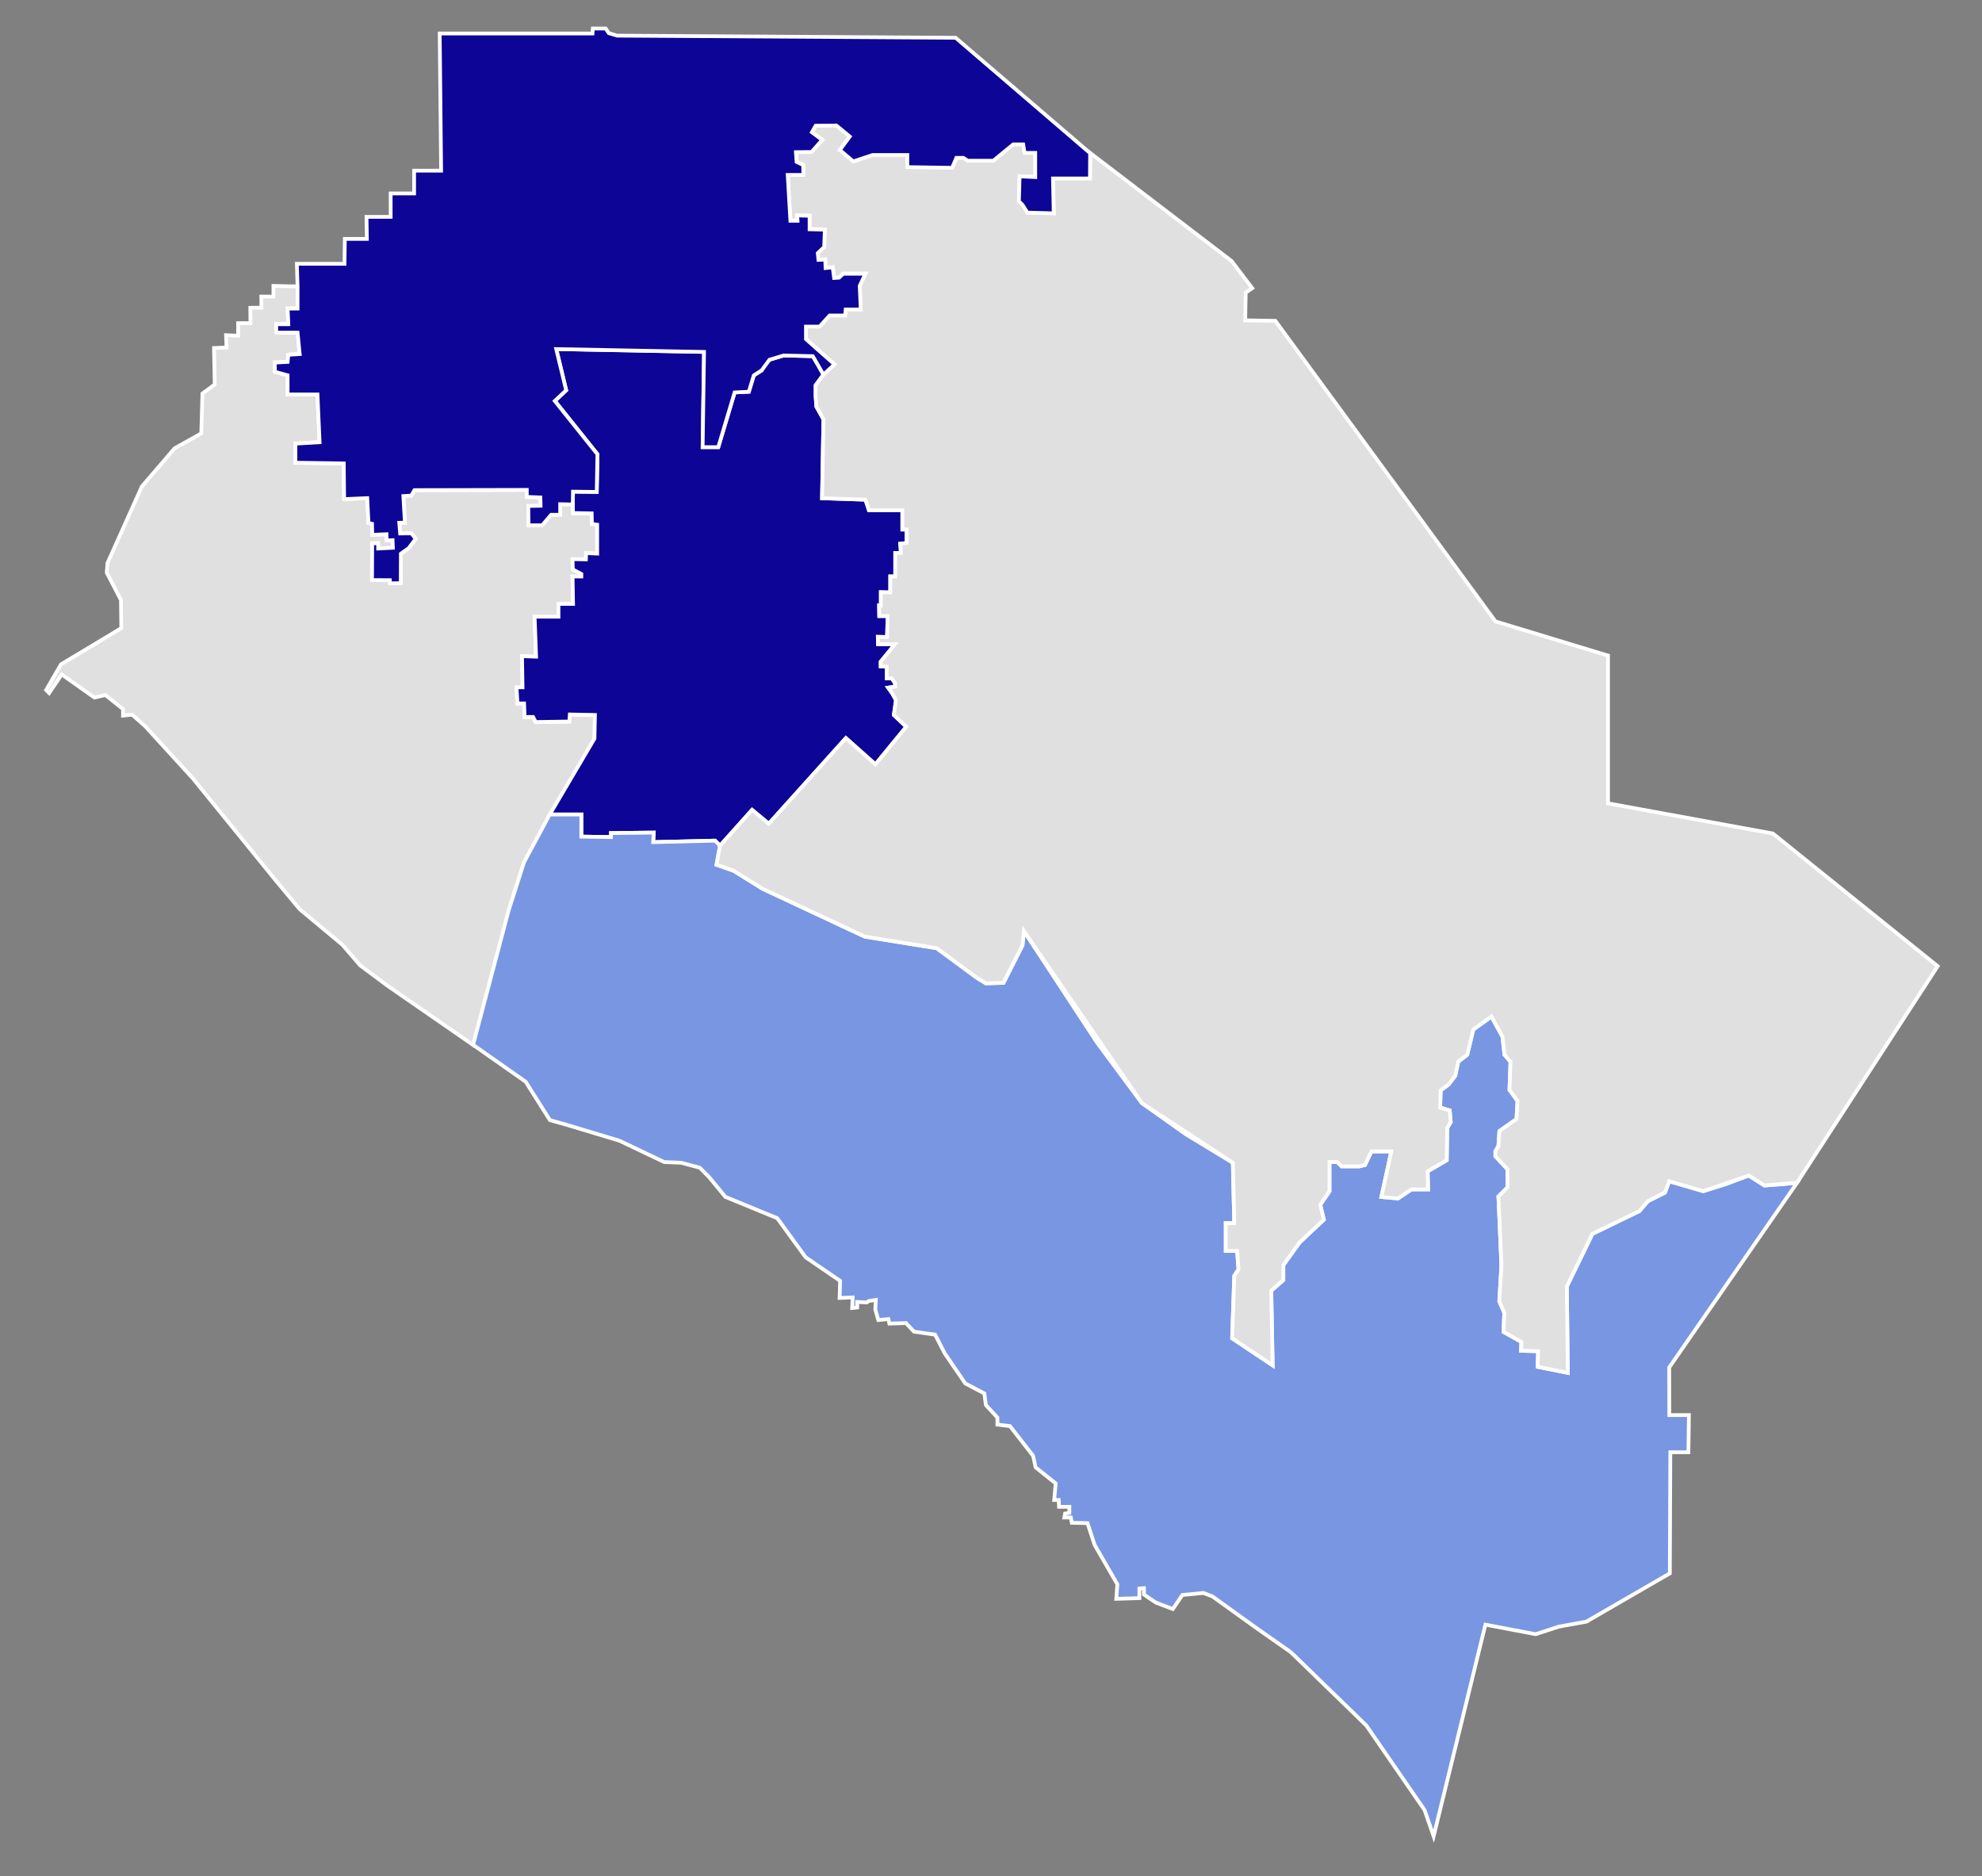 <?xml version="1.0" encoding="UTF-8" standalone="no"?>
<!-- Created with Inkscape (http://www.inkscape.org/) -->

<svg
   xmlns:dc="http://purl.org/dc/elements/1.1/"
   xmlns:cc="http://creativecommons.org/ns#"
   xmlns:rdf="http://www.w3.org/1999/02/22-rdf-syntax-ns#"
   xmlns:svg="http://www.w3.org/2000/svg"
   xmlns="http://www.w3.org/2000/svg"
   xmlns:sodipodi="http://sodipodi.sourceforge.net/DTD/sodipodi-0.dtd"
   xmlns:inkscape="http://www.inkscape.org/namespaces/inkscape"
   width="112mm"
   height="106mm"
   viewBox="0 0 112 106"
   version="1.1"
   id="svg8"
   inkscape:version="0.92.4 (5da689c313, 2019-01-14)"
   sodipodi:docname="2020MSSEND.svg">
  <rect x="0" y="0" width="112" height="106" fill="#808080" stroke="none"/>
  <defs
     id="defs2" />
  <sodipodi:namedview
     id="base"
     pagecolor="#ffffff"
     bordercolor="#666666"
     borderopacity="1.0"
     inkscape:pageopacity="0.0"
     inkscape:pageshadow="2"
     inkscape:zoom="1"
     inkscape:cx="-23.31211"
     inkscape:cy="217.85406"
     inkscape:document-units="mm"
     inkscape:current-layer="layer1"
     showgrid="false"
     inkscape:window-width="1366"
     inkscape:window-height="705"
     inkscape:window-x="-8"
     inkscape:window-y="-8"
     inkscape:window-maximized="1" />
  <g
     inkscape:label="Layer 1"
     inkscape:groupmode="layer"
     id="layer1"
     transform="translate(0,-191)">
    <path
       style="fill:#e0e0e0;stroke:#ffffff;stroke-width:0.212;stroke-linecap:butt;stroke-linejoin:miter;stroke-miterlimit:4;stroke-dasharray:none;stroke-opacity:1;fill-opacity:1"
       d="m 16.815,207.184 v 1.245 h -0.562 l 0.04,0.884 h -0.683 v 0.482 h 1.205 l 0.12,1.205 -0.643,0.04 -0.04,0.402 -0.723,0.04 v 0.522 l 0.723,0.201 v 1.084 h 1.687 l 0.12,2.691 -1.365,0.08 v 1.084 l 2.731,0.04 0.021,2.018 1.306,-0.057 0.071,1.406 0.199,0.043 0.014,0.625 0.804,-0.033 0.01,0.35 0.333,-0.015 0.017,0.429 -0.831,0.043 -0.007,-0.301 -0.33,0.009 -0.011,2.074 1.008,0.007 0.014,0.177 0.603,-0.007 0.007,-1.668 0.44,-0.312 v 0 l 0.398,-0.525 -0.241,-0.312 -0.639,0.007 -0.05,-0.603 0.319,-0.007 -0.087,-1.503 0.442,-0.023 0.185,-0.312 6.347,-0.014 v 0.398 l 0.767,0.028 0.014,0.469 -0.696,0.014 0.014,1.093 h 0.767 l 0.511,-0.596 h 0.511 v -0.596 l 0.71,0.014 0.008,0.491 1.057,0.02 0.014,0.596 0.298,0.043 v 1.633 l -0.625,-0.028 -0.014,0.355 -0.753,-0.014 0.014,0.582 0.483,0.256 v 0.142 h -0.497 l 0.028,1.548 H 31.558 v 0.724 h -1.349 l 0.085,2.258 -0.795,-0.028 0.028,1.761 H 29.187 l 0.057,0.909 h 0.369 l 0.028,0.767 h 0.483 l 0.142,0.284 1.903,-0.028 0.028,-0.398 1.42,0.028 -0.028,1.335 -3.976,6.986 -0.88,2.755 -0.795,3.379 -1.203,4.182 -4.819,-3.333 -1.566,-1.165 -1.004,-1.165 -2.41,-2.008 -1.406,-1.687 -4.631,-5.701 -2.698,-2.953 -0.738,-0.653 -0.511,0.057 v -0.369 l -0.994,-0.795 -0.625,0.142 -1.846,-1.306 -0.71,1.051 -0.17,-0.17 0.838,-1.448 3.411,-2.049 -0.02,-1.586 -0.803,-1.546 0.04,-0.542 1.948,-4.337 1.847,-2.149 1.506,-0.843 0.065,-2.253 0.696,-0.511 -0.043,-2.059 0.71,-0.028 -0.028,-0.696 0.682,0.028 v -0.71 h 0.696 l -0.007,-0.866 0.625,-0.007 -0.002,-0.629 h 0.683 v -0.602 z"
       id="d1"
       inkscape:connector-curvature="0"
       sodipodi:nodetypes="ccccccccccccccccccccccccccccccccccccccccccccccccccccccccccccccccccccccccccccccccccccccccccccccccccccccccccccccccccccccccccccccc" />
    <path
       style="fill:#0d0596;fill-opacity:1;stroke:#ffffff;stroke-width:0.212;stroke-linecap:butt;stroke-linejoin:miter;stroke-miterlimit:4;stroke-dasharray:none;stroke-opacity:1"
       d="m 32.367,219.5 0.014,-0.724 1.341,0.015 0.04,-2.128 -2.41,-3.012 0.643,-0.602 -0.562,-2.329 8.353,0.161 -0.08,5.381 h 0.884 l 0.924,-3.092 0.803,-0.04 0.281,-0.924 0.442,-0.281 0.12,-0.321 0.321,-0.281 0.803,-0.241 1.647,0.04 0.321,0.522 0.281,0.522 -0.442,0.602 v 0.602 l 0.04,0.602 0.402,0.723 -0.08,4.458 2.45,0.08 0.201,0.602 h 1.888 v 1.084 h 0.241 v 0.763 l -0.361,0.04 0.04,0.522 h -0.321 v 1.325 h -0.281 v 0.904 l -0.532,-0.01 v 0.763 l -0.1,-0.01 0.01,0.592 h 0.472 l -0.03,1.185 -0.522,-0.01 0.01,0.412 0.954,0.01 -0.803,0.984 v 0.261 l 0.341,0.02 v 0.663 h 0.281 l 0.181,0.241 0.02,0.221 -0.402,0.06 0.241,0.341 0.201,0.361 -0.12,0.843 0.703,0.663 -1.747,2.128 -1.667,-1.486 -4.357,4.839 -0.944,-0.783 -1.809,2.02 -0.284,-0.284 -3.493,0.085 0.028,-0.54 -2.414,0.028 v 0.227 l -1.675,-0.028 v -1.249 h -1.789 l 2.527,-4.288 0.028,-1.335 -1.42,-0.028 -0.028,0.398 -1.903,0.028 -0.142,-0.284 h -0.483 l -0.028,-0.767 H 29.243 l -0.057,-0.909 h 0.341 l -0.028,-1.761 0.795,0.028 -0.085,-2.258 h 1.349 v -0.724 h 0.824 l -0.028,-1.548 h 0.497 v -0.142 l -0.483,-0.256 -0.014,-0.582 0.753,0.014 0.014,-0.355 0.625,0.028 v -1.633 l -0.298,-0.043 -0.014,-0.596 -1.057,-0.02 -0.008,-0.491"
       id="d2"
       inkscape:connector-curvature="0" />
    <path
       style="fill:#7996e2;stroke:#ffffff;stroke-width:0.212;stroke-linecap:butt;stroke-linejoin:miter;stroke-miterlimit:4;stroke-dasharray:none;stroke-opacity:1;fill-opacity:1"
       d="m 26.734,250.035 1.998,-7.562 0.88,-2.755 1.449,-2.698 h 1.789 v 1.249 l 1.675,0.028 v -0.227 l 2.414,-0.028 -0.028,0.54 3.493,-0.085 0.284,0.284 v 0 l -0.199,1.079 0.966,0.341 1.647,1.022 5.765,2.698 4.061,0.653 2.272,1.675 0.511,0.312 0.994,-0.028 1.074,-2.122 0.08,-0.803 4.136,6.305 2.53,3.414 2.49,1.767 2.651,1.606 0.08,3.414 h -0.482 v 1.566 h 0.643 l 0.08,1.044 -0.241,0.361 -0.12,3.534 2.289,1.526 -0.08,-4.217 0.683,-0.602 v -0.843 l 0.924,-1.285 1.365,-1.285 -0.201,-0.843 0.522,-0.763 v -1.647 h 0.442 l 0.241,0.241 h 1.004 l 0.321,-0.08 0.361,-0.763 h 1.124 l -0.562,2.572 0.937,0.085 0.767,-0.511 h 0.937 l -0.028,-1.022 1.079,-0.625 0.028,-1.817 0.199,-0.341 -0.057,-0.653 -0.54,-0.17 0.028,-0.966 0.454,-0.341 0.369,-0.483 0.17,-0.795 0.511,-0.398 0.341,-1.42 1.022,-0.738 0.625,1.136 0.114,1.022 0.341,0.398 -0.057,1.59 0.454,0.625 -0.057,1.022 -0.966,0.682 -0.057,0.852 -0.17,0.284 v 0.284 l 0.682,0.738 v 1.022 l -0.511,0.511 0.17,3.882 -0.12,2.048 0.281,0.643 -0.04,1.084 1.004,0.562 -0.017,0.499 0.966,0.028 -0.028,0.88 1.704,0.341 -0.054,-4.881 1.446,-2.972 2.651,-1.285 0.482,-0.562 0.964,-0.482 0.241,-0.643 1.928,0.562 1.285,-0.402 1.285,-0.482 0.884,0.562 1.124,-0.08 0.723,-0.08 -7.229,10.442 0.007,2.688 h 1.107 l -0.028,2.101 h -1.022 l -0.028,6.844 -4.714,2.726 -1.562,0.284 -1.306,0.426 -2.84,-0.54 -2.925,11.955 -0.511,-1.477 -3.285,-4.768 -0.944,-0.924 -3.333,-3.233 -1.894,-1.327 -2.527,-1.817 -0.511,-0.199 -1.193,0.114 -0.54,0.795 -0.966,-0.369 -0.663,-0.449 v -0.361 l -0.261,0.02 v 0.542 l -1.305,0.04 0.06,-0.823 -1.285,-2.229 -0.402,-1.225 -0.884,-0.02 -0.06,-0.301 h -0.361 l 0.04,-0.221 0.241,-0.04 v -0.341 h -0.582 l -0.019,-0.384 h -0.256 l 0.085,-0.937 -1.136,-0.909 -0.142,-0.653 -1.306,-1.675 -0.71,-0.085 v -0.398 l -0.653,-0.71 -0.085,-0.653 -1.079,-0.568 -1.164,-1.704 -0.54,-1.051 -1.193,-0.17 -0.454,-0.483 -0.937,0.028 -0.057,-0.256 -0.568,0.057 -0.17,-0.596 0.028,-0.54 -0.398,0.057 -0.114,0.085 -0.54,-0.028 v 0.312 l -0.284,0.028 0.028,-0.596 -0.738,0.028 0.028,-0.966 -1.946,-1.331 -1.606,-2.209 -2.932,-1.205 -0.924,-1.124 -0.522,-0.522 -1.044,-0.281 -0.964,-0.04 -2.53,-1.205 -2.932,-0.884 -0.999,-0.282 -1.37,-2.168 z"
       id="d5"
       inkscape:connector-curvature="0"
       sodipodi:nodetypes="cccccccccccccccccccccccccccccccccccccccccccccccccccccccccccccccccccccccccccccccccccccccccccccccccccccccccccccccccccccccccccccccccccccccccccccccccccccccccccccccccccccccccccccccc" />
    <path
       style="fill:#e0e0e0;stroke:#ffffff;stroke-width:0.212;stroke-linecap:butt;stroke-linejoin:miter;stroke-miterlimit:4;stroke-dasharray:none;stroke-opacity:1;fill-opacity:1"
       d="m 47.156,211.582 -0.623,0.582 -0.442,0.602 v 0.602 l 0.04,0.602 0.402,0.723 -0.08,4.458 2.45,0.08 0.201,0.602 h 1.888 v 1.084 h 0.241 v 0.763 l -0.361,0.04 0.04,0.522 H 50.589 v 1.325 h -0.281 v 0.904 l -0.532,-0.01 v 0.763 l -0.1,-0.01 0.01,0.592 h 0.472 l -0.03,1.185 -0.522,-0.01 0.01,0.412 0.954,0.01 -0.803,0.984 v 0.261 l 0.341,0.02 v 0.663 h 0.281 l 0.181,0.241 0.02,0.221 -0.402,0.06 0.241,0.341 0.201,0.361 -0.12,0.843 0.703,0.663 -1.747,2.128 -1.667,-1.486 -4.357,4.839 -0.944,-0.783 -1.809,2.02 -0.199,1.079 0.966,0.341 1.647,1.022 5.765,2.698 4.061,0.653 2.272,1.675 0.511,0.312 0.994,-0.028 1.074,-2.122 0.08,-0.803 6.667,9.719 5.14,3.373 0.08,3.414 h -0.482 v 1.566 h 0.643 l 0.08,1.044 -0.241,0.361 -0.12,3.534 2.289,1.526 -0.08,-4.217 0.683,-0.602 v -0.843 l 0.924,-1.285 1.365,-1.285 -0.201,-0.843 0.522,-0.763 v -1.647 h 0.442 l 0.241,0.241 h 1.004 l 0.321,-0.08 0.361,-0.763 h 1.124 l -0.562,2.572 0.937,0.085 0.767,-0.511 h 0.937 l -0.028,-1.022 1.079,-0.625 0.028,-1.817 0.199,-0.341 -0.057,-0.653 -0.54,-0.17 0.028,-0.966 0.454,-0.341 0.369,-0.483 0.17,-0.795 0.511,-0.398 0.341,-1.42 1.022,-0.738 0.625,1.136 0.114,1.022 0.341,0.398 -0.057,1.59 0.454,0.625 -0.057,1.022 -0.966,0.682 -0.057,0.852 -0.17,0.284 v 0.284 l 0.682,0.738 v 1.022 l -0.511,0.511 0.17,3.882 -0.12,2.048 0.281,0.643 -0.04,1.084 1.004,0.562 -0.017,0.499 0.966,0.028 -0.028,0.88 1.704,0.341 -0.054,-4.881 1.446,-2.972 2.651,-1.285 0.482,-0.562 0.964,-0.482 0.241,-0.643 1.928,0.562 2.57,-0.884 0.884,0.562 1.847,-0.161 7.942,-12.229 -9.314,-7.497 -9.314,-1.704 v -8.349 l -6.361,-1.931 -12.438,-16.982 -1.704,-0.028 0.028,-1.562 0.369,-0.256 -1.164,-1.533 -7.994,-6.107 -0.009,1.432 h -2.088 l 0.04,1.968 -1.486,-0.04 -0.281,-0.442 -0.201,-0.201 0.04,-1.406 0.884,0.04 v -1.365 H 57.899 l -0.08,-0.482 h -0.562 l -1.124,0.924 h -1.446 l -0.241,-0.161 h -0.402 l -0.241,0.562 -2.53,-0.04 v -0.683 H 49.304 l -1.084,0.361 -0.763,-0.643 0.562,-0.763 -0.753,-0.622 -1.175,0.01 -0.211,0.371 0.582,0.432 -0.602,0.683 -0.884,0.01 0.04,0.552 0.371,0.171 0.01,0.562 h -0.884 l 0.151,2.59 h 0.402 l -0.02,-0.301 0.703,0.02 v 0.763 l 0.863,0.02 -0.04,0.984 -0.361,0.341 0.04,0.382 0.382,-0.02 0.02,0.482 0.402,-0.04 0.08,0.602 0.281,-0.02 0.241,-0.221 H 48.903 l -0.32,0.686 0.057,1.335 h -0.852 l -0.028,0.341 h -0.88 l -0.568,0.625 h -0.767 v 0.71 z"
       id="d3"
       inkscape:connector-curvature="0"
       sodipodi:nodetypes="ccccccccccccccccccccccccccccccccccccccccccccccccccccccccccccccccccccccccccccccccccccccccccccccccccccccccccccccccccccccccccccccccccccccccccccccccccccccccccccccccccccccccccccccccccccccccccccccccccccc" />
    <path
       style="fill:#0d0596;fill-opacity:1;stroke:#ffffff;stroke-width:0.212;stroke-linecap:butt;stroke-linejoin:miter;stroke-miterlimit:4;stroke-dasharray:none;stroke-opacity:1"
       d="m 16.815,207.184 v 1.245 h -0.562 l 0.04,0.884 h -0.683 v 0.482 h 1.205 l 0.12,1.205 -0.643,0.04 -0.04,0.402 -0.723,0.04 v 0.522 l 0.723,0.201 v 1.084 h 1.687 l 0.12,2.691 -1.365,0.08 v 1.084 l 2.731,0.04 0.021,2.018 1.306,-0.057 0.071,1.406 0.199,0.043 0.014,0.625 0.804,-0.033 0.01,0.35 0.333,-0.015 0.017,0.429 -0.831,0.043 -0.007,-0.301 -0.33,0.009 -0.011,2.074 1.008,0.007 0.014,0.177 0.603,-0.007 0.007,-1.668 0.44,-0.312 0.398,-0.525 -0.241,-0.312 -0.639,0.007 -0.05,-0.603 0.319,-0.007 -0.087,-1.503 0.442,-0.023 0.185,-0.312 6.347,-0.014 v 0.398 l 0.767,0.028 0.014,0.469 -0.696,0.014 0.014,1.093 h 0.767 l 0.511,-0.596 h 0.511 v -0.596 l 0.71,0.014 0.014,-0.724 1.341,0.015 0.04,-2.128 -2.41,-3.012 0.643,-0.602 -0.562,-2.329 8.353,0.161 -0.08,5.381 h 0.884 l 0.924,-3.092 0.803,-0.04 0.281,-0.924 0.442,-0.281 0.442,-0.602 0.803,-0.241 1.647,0.04 0.602,1.044 0.623,-0.582 -1.612,-1.425 v -0.71 h 0.767 l 0.568,-0.625 h 0.88 l 0.028,-0.341 h 0.852 l -0.057,-1.335 0.32,-0.686 h -1.245 l -0.241,0.221 -0.281,0.02 -0.08,-0.602 -0.402,0.04 -0.02,-0.482 -0.382,0.02 -0.04,-0.382 0.361,-0.341 0.04,-0.984 -0.863,-0.02 v -0.763 l -0.703,-0.02 0.02,0.301 h -0.402 l -0.151,-2.59 h 0.884 l -0.01,-0.562 -0.371,-0.171 -0.04,-0.552 0.884,-0.01 0.602,-0.683 -0.582,-0.432 0.211,-0.371 1.175,-0.01 0.753,0.622 -0.562,0.763 0.763,0.643 1.084,-0.361 h 1.968 v 0.683 l 2.53,0.04 0.241,-0.562 h 0.402 l 0.241,0.161 h 1.446 l 1.124,-0.924 h 0.562 l 0.08,0.482 h 0.602 v 1.365 l -0.884,-0.04 -0.04,1.406 0.201,0.201 0.281,0.442 1.486,0.04 -0.04,-1.968 h 2.088 l 0.009,-1.432 -7.599,-6.52 -19.136,-0.12 -0.462,-0.141 -0.181,-0.261 H 33.501 l -0.02,0.281 h -8.634 l 0.08,7.751 h -1.526 v 1.285 h -1.325 v 1.325 h -1.365 l 0.02,1.245 h -1.245 l -0.02,1.406 h -2.691 l 0.04,1.285 v 1.245 h -0.562 l 0.04,0.884 h -0.683 v 0.482 h 1.205 l 0.12,1.205 -0.643,0.04 -0.04,0.402 -0.723,0.04 v 0.522 l 0.723,0.201 v 1.084 h 1.687 l 0.12,2.691 -1.365,0.08 v 1.084 l 2.731,0.04"
       id="d4"
       inkscape:connector-curvature="0"
       sodipodi:nodetypes="cccccccccccccccccccccccccccccccccccccccccccccccccccccccccccccccccccccccccccccccccccccccccccccccccccccccccccccccccccccccccccccccccccccccccccccccccccccccccccccccccccccccc" />
    <g
       aria-label="1"
       style="font-style:normal;font-variant:normal;font-weight:normal;font-stretch:normal;font-size:6.35px;line-height:1.25;font-family:sans-serif;-inkscape-font-specification:'sans-serif, Normal';font-variant-ligatures:normal;font-variant-caps:normal;font-variant-numeric:normal;font-feature-settings:normal;text-align:start;letter-spacing:0px;word-spacing:0px;writing-mode:lr-tb;text-anchor:start;fill:#000000;fill-opacity:1;stroke:none;stroke-width:0.265"
       id="text842"
       transform="matrix(0.85,0,0,0.85,153.562,86.031)" />
    <g
       aria-label="2"
       style="font-style:normal;font-variant:normal;font-weight:normal;font-stretch:normal;font-size:6.35px;line-height:1.25;font-family:sans-serif;-inkscape-font-specification:'sans-serif, Normal';font-variant-ligatures:normal;font-variant-caps:normal;font-variant-numeric:normal;font-feature-settings:normal;text-align:start;letter-spacing:0px;word-spacing:0px;writing-mode:lr-tb;text-anchor:start;fill:#000000;fill-opacity:1;stroke:none;stroke-width:0.265"
       id="text849"
       transform="matrix(0.85,0,0,0.85,153.562,86.031)" />
    <g
       aria-label="3"
       style="font-style:normal;font-variant:normal;font-weight:normal;font-stretch:normal;font-size:6.35px;line-height:1.25;font-family:sans-serif;-inkscape-font-specification:'sans-serif, Normal';font-variant-ligatures:normal;font-variant-caps:normal;font-variant-numeric:normal;font-feature-settings:normal;text-align:start;letter-spacing:0px;word-spacing:0px;writing-mode:lr-tb;text-anchor:start;fill:#000000;fill-opacity:1;stroke:none;stroke-width:0.265"
       id="text853"
       transform="matrix(0.85,0,0,0.85,153.562,86.031)" />
    <g
       aria-label="4"
       style="font-style:normal;font-variant:normal;font-weight:normal;font-stretch:normal;font-size:6.35px;line-height:1.25;font-family:sans-serif;-inkscape-font-specification:'sans-serif, Normal';font-variant-ligatures:normal;font-variant-caps:normal;font-variant-numeric:normal;font-feature-settings:normal;text-align:start;letter-spacing:0px;word-spacing:0px;writing-mode:lr-tb;text-anchor:start;fill:#000000;fill-opacity:1;stroke:none;stroke-width:0.265"
       id="text857"
       transform="matrix(0.85,0,0,0.85,153.562,86.031)" />
    <g
       aria-label="5"
       style="font-style:normal;font-variant:normal;font-weight:normal;font-stretch:normal;font-size:6.35px;line-height:1.25;font-family:sans-serif;-inkscape-font-specification:'sans-serif, Normal';font-variant-ligatures:normal;font-variant-caps:normal;font-variant-numeric:normal;font-feature-settings:normal;text-align:start;letter-spacing:0px;word-spacing:0px;writing-mode:lr-tb;text-anchor:start;fill:#000000;fill-opacity:1;stroke:none;stroke-width:0.265"
       id="text861"
       transform="matrix(0.85,0,0,0.85,153.562,86.031)" />
  </g>
</svg>
